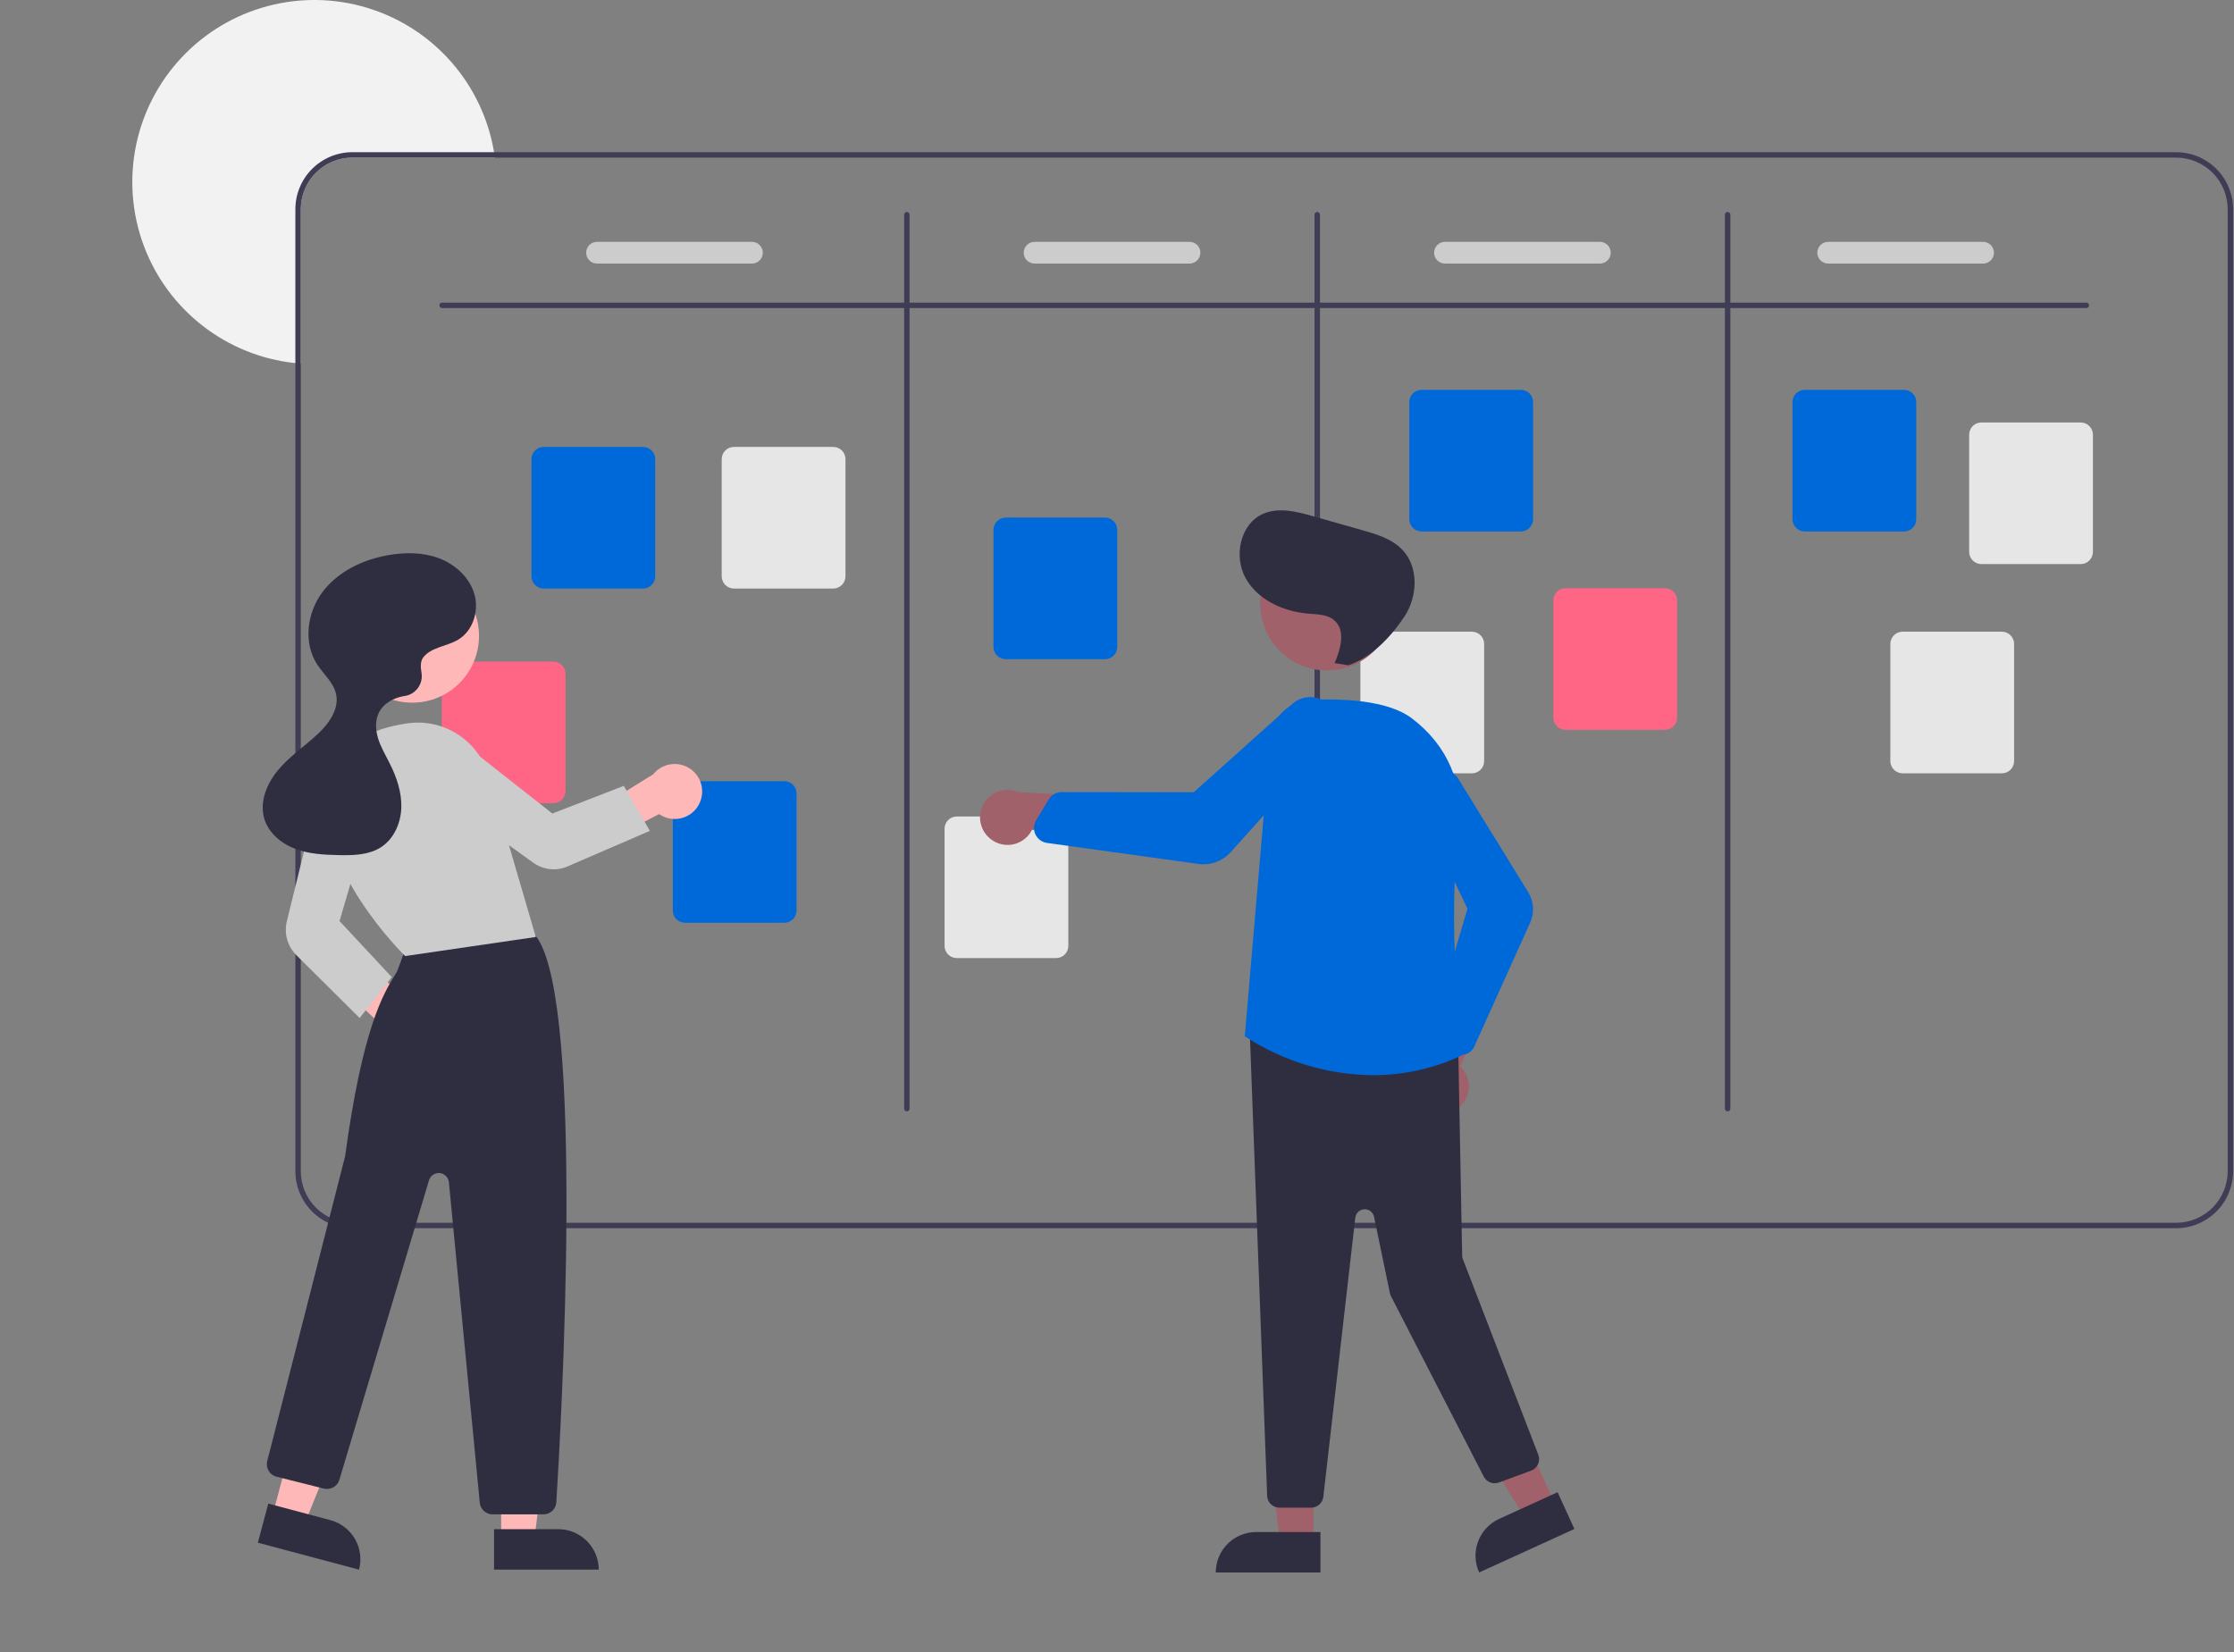 <svg xmlns="http://www.w3.org/2000/svg" viewBox="0 0 822 608" width="822" height="608">
	<rect x="0" y="0" width="822" height="608" fill="#808080" stroke="none"/>
	<style>
		tspan { white-space:pre }
		.shp0 { fill: #f2f2f2 } 
		.shp1 { fill: #3f3d56 } 
		.shp2 { fill: #0069d9 } 
		.shp3 { fill: #e6e6e6 } 
		.shp4 { fill: #ff6584 } 
		.shp5 { fill: #cccccc } 
		.shp6 { fill: #ffb8b8 } 
		.shp7 { fill: #2f2e41 } 
		.shp8 { fill: #a0616a } 
	</style>
	<path id="Layer" class="shp0" d="M182.08 58L129.68 58C127.18 58 124.71 58.5 122.41 59.45C120.1 60.41 118.01 61.81 116.25 63.57C114.48 65.33 113.08 67.43 112.13 69.73C111.17 72.04 110.68 74.51 110.68 77L110.68 133.81C110.01 133.77 109.34 133.71 108.68 133.63C83.35 130.97 61.73 114.18 52.87 90.31C44.01 66.43 49.45 39.61 66.91 21.07C84.36 2.53 110.82 -4.51 135.18 2.9C159.54 10.31 177.6 30.88 181.78 56C181.89 56.66 181.99 57.33 182.08 58Z" />
	<path id="Layer" fill-rule="evenodd" class="shp1" d="M800.68 56C803.43 56 806.16 56.55 808.71 57.6C811.26 58.66 813.57 60.21 815.52 62.16C817.47 64.11 819.02 66.42 820.07 68.97C821.13 71.51 821.67 74.24 821.68 77L821.68 431C821.67 433.76 821.13 436.49 820.07 439.03C819.02 441.58 817.47 443.89 815.52 445.84C813.57 447.79 811.26 449.34 808.71 450.4C806.16 451.45 803.43 452 800.68 452L129.68 452C126.92 452 124.19 451.45 121.64 450.4C119.1 449.34 116.78 447.79 114.83 445.84C112.88 443.89 111.34 441.58 110.28 439.03C109.22 436.49 108.68 433.76 108.68 431L108.68 77C108.68 74.24 109.22 71.51 110.28 68.97C111.34 66.42 112.88 64.11 114.83 62.16C116.78 60.21 119.1 58.66 121.64 57.6C124.19 56.55 126.92 56 129.68 56L800.68 56ZM819.68 77C819.67 74.51 819.18 72.04 818.23 69.73C817.27 67.43 815.87 65.33 814.11 63.57C812.34 61.81 810.25 60.41 807.94 59.45C805.64 58.5 803.17 58 800.68 58L129.68 58C127.18 58 124.71 58.5 122.41 59.45C120.1 60.41 118.01 61.81 116.25 63.57C114.48 65.33 113.08 67.43 112.13 69.73C111.17 72.04 110.68 74.51 110.68 77L110.68 431C110.68 433.49 111.17 435.96 112.13 438.27C113.08 440.57 114.48 442.67 116.25 444.43C118.01 446.19 120.1 447.59 122.41 448.55C124.71 449.5 127.18 450 129.68 450L800.68 450C803.17 450 805.64 449.5 807.94 448.55C810.25 447.59 812.34 446.19 814.11 444.43C815.87 442.67 817.27 440.57 818.23 438.27C819.18 435.96 819.67 433.49 819.68 431L819.68 77Z" />
	<path id="Layer" class="shp1" d="M767.68 113.37L162.68 113.37C162.41 113.37 162.16 113.26 161.97 113.08C161.78 112.89 161.68 112.63 161.68 112.37C161.68 112.1 161.78 111.85 161.97 111.66C162.16 111.47 162.41 111.37 162.68 111.37L767.68 111.37C767.94 111.37 768.2 111.47 768.38 111.66C768.57 111.85 768.68 112.1 768.68 112.37C768.68 112.63 768.57 112.89 768.38 113.08C768.2 113.26 767.94 113.37 767.68 113.37Z" />
	<path id="Layer" class="shp1" d="M333.68 409C333.54 409 333.41 408.97 333.29 408.92C333.17 408.87 333.06 408.8 332.97 408.71C332.88 408.61 332.8 408.5 332.75 408.38C332.7 408.26 332.68 408.13 332.68 408L332.68 79C332.68 78.73 332.78 78.48 332.97 78.29C333.16 78.11 333.41 78 333.68 78C333.94 78 334.2 78.11 334.38 78.29C334.57 78.48 334.68 78.73 334.68 79L334.68 408C334.68 408.13 334.65 408.26 334.6 408.38C334.55 408.5 334.48 408.61 334.38 408.71C334.29 408.8 334.18 408.87 334.06 408.92C333.94 408.97 333.81 409 333.68 409L333.68 409Z" />
	<path id="Layer" class="shp1" d="M484.68 409C484.54 409 484.41 408.97 484.29 408.92C484.17 408.87 484.06 408.8 483.97 408.71C483.88 408.61 483.8 408.5 483.75 408.38C483.7 408.26 483.68 408.13 483.68 408L483.68 79C483.68 78.73 483.78 78.48 483.97 78.29C484.16 78.11 484.41 78 484.68 78C484.94 78 485.2 78.11 485.38 78.29C485.57 78.48 485.68 78.73 485.68 79L485.68 408C485.68 408.13 485.65 408.26 485.6 408.38C485.55 408.5 485.48 408.61 485.38 408.71C485.29 408.8 485.18 408.87 485.06 408.92C484.94 408.97 484.81 409 484.68 409L484.68 409Z" />
	<path id="Layer" class="shp1" d="M635.68 409C635.54 409 635.41 408.97 635.29 408.92C635.17 408.87 635.06 408.8 634.97 408.71C634.88 408.61 634.8 408.5 634.75 408.38C634.7 408.26 634.68 408.13 634.68 408L634.68 79C634.68 78.73 634.78 78.48 634.97 78.29C635.16 78.11 635.41 78 635.68 78C635.94 78 636.2 78.11 636.38 78.29C636.57 78.48 636.68 78.73 636.68 79L636.68 408C636.68 408.13 636.65 408.26 636.6 408.38C636.55 408.5 636.48 408.61 636.38 408.71C636.29 408.8 636.18 408.87 636.06 408.92C635.94 408.97 635.81 409 635.68 409L635.68 409Z" />
	<path id="Layer" class="shp2" d="M236.59 216.59L200.05 216.59C199.46 216.59 198.88 216.47 198.33 216.24C197.78 216.02 197.29 215.69 196.87 215.27C196.45 214.85 196.12 214.35 195.9 213.81C195.67 213.26 195.55 212.68 195.55 212.09L195.55 168.97C195.55 168.38 195.67 167.79 195.9 167.25C196.12 166.7 196.45 166.21 196.87 165.79C197.29 165.37 197.78 165.04 198.33 164.81C198.88 164.59 199.46 164.47 200.05 164.47L236.59 164.47C237.18 164.47 237.77 164.59 238.31 164.81C238.86 165.04 239.35 165.37 239.77 165.79C240.19 166.21 240.52 166.7 240.75 167.25C240.97 167.79 241.09 168.38 241.09 168.97L241.09 212.09C241.09 212.68 240.97 213.26 240.75 213.81C240.52 214.35 240.19 214.85 239.77 215.27C239.35 215.69 238.86 216.02 238.31 216.24C237.77 216.47 237.18 216.59 236.59 216.59L236.59 216.59Z" />
	<path id="Layer" class="shp2" d="M288.59 339.59L252.05 339.59C251.46 339.59 250.88 339.47 250.33 339.24C249.78 339.02 249.29 338.69 248.87 338.27C248.45 337.85 248.12 337.35 247.9 336.81C247.67 336.26 247.55 335.68 247.55 335.09L247.55 291.97C247.55 291.38 247.67 290.79 247.9 290.25C248.12 289.7 248.45 289.21 248.87 288.79C249.29 288.37 249.78 288.04 250.33 287.81C250.88 287.59 251.46 287.47 252.05 287.47L288.59 287.47C289.18 287.47 289.77 287.59 290.31 287.81C290.86 288.04 291.35 288.37 291.77 288.79C292.19 289.21 292.52 289.7 292.75 290.25C292.97 290.79 293.09 291.38 293.09 291.97L293.09 335.09C293.09 335.68 292.97 336.26 292.75 336.81C292.52 337.35 292.19 337.85 291.77 338.27C291.35 338.69 290.86 339.02 290.31 339.24C289.77 339.47 289.18 339.59 288.59 339.59L288.59 339.59Z" />
	<path id="Layer" class="shp2" d="M406.59 242.59L370.05 242.59C369.46 242.59 368.88 242.47 368.33 242.24C367.79 242.02 367.29 241.69 366.87 241.27C366.45 240.85 366.12 240.35 365.9 239.81C365.67 239.26 365.55 238.68 365.55 238.09L365.55 194.97C365.55 194.38 365.67 193.79 365.9 193.25C366.12 192.7 366.45 192.21 366.87 191.79C367.29 191.37 367.79 191.04 368.33 190.81C368.88 190.59 369.46 190.47 370.05 190.47L406.59 190.47C407.18 190.47 407.77 190.59 408.31 190.81C408.86 191.04 409.35 191.37 409.77 191.79C410.19 192.21 410.52 192.7 410.75 193.25C410.97 193.79 411.09 194.38 411.09 194.97L411.09 238.09C411.09 238.68 410.97 239.26 410.75 239.81C410.52 240.35 410.19 240.85 409.77 241.27C409.35 241.69 408.86 242.02 408.31 242.24C407.77 242.47 407.18 242.59 406.59 242.59L406.59 242.59Z" />
	<path id="Layer" class="shp2" d="M559.59 195.59L523.05 195.59C522.46 195.59 521.88 195.47 521.33 195.24C520.79 195.02 520.29 194.69 519.87 194.27C519.45 193.85 519.12 193.35 518.9 192.81C518.67 192.26 518.55 191.68 518.55 191.09L518.55 147.97C518.55 147.38 518.67 146.79 518.9 146.25C519.12 145.7 519.45 145.21 519.87 144.79C520.29 144.37 520.79 144.04 521.33 143.81C521.88 143.59 522.46 143.47 523.05 143.47L559.59 143.47C560.18 143.47 560.77 143.59 561.31 143.81C561.86 144.04 562.35 144.37 562.77 144.79C563.19 145.21 563.52 145.7 563.75 146.25C563.97 146.79 564.09 147.38 564.09 147.97L564.09 191.09C564.09 191.68 563.97 192.26 563.75 192.81C563.52 193.35 563.19 193.85 562.77 194.27C562.35 194.69 561.86 195.02 561.31 195.24C560.77 195.47 560.18 195.59 559.59 195.59L559.59 195.59Z" />
	<path id="Layer" class="shp2" d="M700.59 195.59L664.05 195.59C663.46 195.59 662.88 195.47 662.33 195.24C661.79 195.02 661.29 194.69 660.87 194.27C660.45 193.85 660.12 193.35 659.9 192.81C659.67 192.26 659.55 191.68 659.55 191.09L659.55 147.97C659.55 147.38 659.67 146.79 659.9 146.25C660.12 145.7 660.45 145.21 660.87 144.79C661.29 144.37 661.79 144.04 662.33 143.81C662.88 143.59 663.46 143.47 664.05 143.47L700.59 143.47C701.18 143.47 701.77 143.59 702.31 143.81C702.86 144.04 703.35 144.37 703.77 144.79C704.19 145.21 704.52 145.7 704.75 146.25C704.97 146.79 705.09 147.38 705.09 147.97L705.09 191.09C705.09 191.68 704.97 192.26 704.75 192.81C704.52 193.35 704.19 193.85 703.77 194.27C703.35 194.69 702.86 195.02 702.31 195.24C701.77 195.47 701.18 195.59 700.59 195.59L700.59 195.59Z" />
	<path id="Layer" class="shp3" d="M765.59 207.59L729.05 207.59C728.46 207.59 727.88 207.47 727.33 207.24C726.79 207.02 726.29 206.69 725.87 206.27C725.45 205.85 725.12 205.35 724.9 204.81C724.67 204.26 724.55 203.68 724.55 203.09L724.55 159.97C724.55 159.38 724.67 158.79 724.9 158.25C725.12 157.7 725.45 157.21 725.87 156.79C726.29 156.37 726.79 156.04 727.33 155.81C727.88 155.59 728.46 155.47 729.05 155.47L765.59 155.47C766.18 155.47 766.77 155.59 767.31 155.81C767.86 156.04 768.35 156.37 768.77 156.79C769.19 157.21 769.52 157.7 769.75 158.25C769.97 158.79 770.09 159.38 770.09 159.97L770.09 203.09C770.09 203.68 769.97 204.26 769.75 204.81C769.52 205.35 769.19 205.85 768.77 206.27C768.35 206.69 767.86 207.02 767.31 207.24C766.77 207.47 766.18 207.59 765.59 207.59L765.59 207.59Z" />
	<path id="Layer" class="shp3" d="M736.59 284.59L700.05 284.59C699.46 284.59 698.88 284.47 698.33 284.24C697.79 284.02 697.29 283.69 696.87 283.27C696.45 282.85 696.12 282.35 695.9 281.81C695.67 281.26 695.55 280.68 695.55 280.09L695.55 236.97C695.55 236.38 695.67 235.79 695.9 235.25C696.12 234.7 696.45 234.21 696.87 233.79C697.29 233.37 697.79 233.04 698.33 232.81C698.88 232.59 699.46 232.47 700.05 232.47L736.59 232.47C737.18 232.47 737.77 232.59 738.31 232.81C738.86 233.04 739.35 233.37 739.77 233.79C740.19 234.21 740.52 234.7 740.75 235.25C740.97 235.79 741.09 236.38 741.09 236.97L741.09 280.09C741.09 280.68 740.97 281.26 740.75 281.81C740.52 282.35 740.19 282.85 739.77 283.27C739.35 283.69 738.86 284.02 738.31 284.24C737.77 284.47 737.18 284.59 736.59 284.59L736.59 284.59Z" />
	<path id="Layer" class="shp4" d="M612.59 268.59L576.05 268.59C575.46 268.59 574.88 268.47 574.33 268.24C573.79 268.02 573.29 267.69 572.87 267.27C572.45 266.85 572.12 266.35 571.9 265.81C571.67 265.26 571.55 264.68 571.55 264.09L571.55 220.97C571.55 220.38 571.67 219.79 571.9 219.25C572.12 218.7 572.45 218.21 572.87 217.79C573.29 217.37 573.79 217.04 574.33 216.81C574.88 216.59 575.46 216.47 576.05 216.47L612.59 216.47C613.18 216.47 613.77 216.59 614.31 216.81C614.86 217.04 615.35 217.37 615.77 217.79C616.19 218.21 616.52 218.7 616.75 219.25C616.97 219.79 617.09 220.38 617.09 220.97L617.09 264.09C617.09 264.68 616.97 265.26 616.75 265.81C616.52 266.35 616.19 266.85 615.77 267.27C615.35 267.69 614.86 268.02 614.31 268.24C613.77 268.47 613.18 268.59 612.59 268.59L612.59 268.59Z" />
	<path id="Layer" class="shp3" d="M541.59 284.59L505.05 284.59C504.46 284.59 503.88 284.47 503.33 284.24C502.79 284.02 502.29 283.69 501.87 283.27C501.45 282.85 501.12 282.35 500.9 281.81C500.67 281.26 500.55 280.68 500.55 280.09L500.55 236.97C500.55 236.38 500.67 235.79 500.9 235.25C501.12 234.7 501.45 234.21 501.87 233.79C502.29 233.37 502.79 233.04 503.33 232.81C503.88 232.59 504.46 232.47 505.05 232.47L541.59 232.47C542.18 232.47 542.77 232.59 543.31 232.81C543.86 233.04 544.35 233.37 544.77 233.79C545.19 234.21 545.52 234.7 545.75 235.25C545.97 235.79 546.09 236.38 546.09 236.97L546.09 280.09C546.09 280.68 545.97 281.26 545.75 281.81C545.52 282.35 545.19 282.85 544.77 283.27C544.35 283.69 543.86 284.02 543.31 284.24C542.77 284.47 542.18 284.59 541.59 284.59L541.59 284.59Z" />
	<path id="Layer" class="shp3" d="M388.59 352.59L352.05 352.59C351.46 352.59 350.88 352.47 350.33 352.24C349.79 352.02 349.29 351.69 348.87 351.27C348.45 350.85 348.12 350.35 347.9 349.81C347.67 349.26 347.55 348.68 347.55 348.09L347.55 304.97C347.55 304.38 347.67 303.79 347.9 303.25C348.12 302.7 348.45 302.21 348.87 301.79C349.29 301.37 349.79 301.04 350.33 300.81C350.88 300.59 351.46 300.47 352.05 300.47L388.59 300.47C389.18 300.47 389.77 300.59 390.31 300.81C390.86 301.04 391.35 301.37 391.77 301.79C392.19 302.21 392.52 302.7 392.75 303.25C392.97 303.79 393.09 304.38 393.09 304.97L393.09 348.09C393.09 348.68 392.97 349.26 392.75 349.81C392.52 350.35 392.19 350.85 391.77 351.27C391.35 351.69 390.86 352.02 390.31 352.24C389.77 352.47 389.18 352.59 388.59 352.59Z" />
	<path id="Layer" class="shp4" d="M203.59 295.59L167.05 295.59C166.46 295.59 165.88 295.47 165.33 295.24C164.78 295.02 164.29 294.69 163.87 294.27C163.45 293.85 163.12 293.35 162.9 292.81C162.67 292.26 162.55 291.68 162.55 291.09L162.55 247.97C162.55 247.38 162.67 246.79 162.9 246.25C163.12 245.7 163.45 245.21 163.87 244.79C164.29 244.37 164.78 244.04 165.33 243.81C165.88 243.59 166.46 243.47 167.05 243.47L203.59 243.47C204.18 243.47 204.77 243.59 205.31 243.81C205.86 244.04 206.35 244.37 206.77 244.79C207.19 245.21 207.52 245.7 207.75 246.25C207.97 246.79 208.09 247.38 208.09 247.97L208.09 291.09C208.09 291.68 207.97 292.26 207.75 292.81C207.52 293.35 207.19 293.85 206.77 294.27C206.35 294.69 205.86 295.02 205.31 295.24C204.77 295.47 204.18 295.59 203.59 295.59L203.59 295.59Z" />
	<path id="Layer" class="shp3" d="M306.59 216.59L270.05 216.59C269.46 216.59 268.88 216.47 268.33 216.24C267.78 216.02 267.29 215.69 266.87 215.27C266.45 214.85 266.12 214.35 265.9 213.81C265.67 213.26 265.55 212.68 265.55 212.09L265.55 168.97C265.55 168.38 265.67 167.79 265.9 167.25C266.12 166.7 266.45 166.21 266.87 165.79C267.29 165.37 267.78 165.04 268.33 164.81C268.88 164.59 269.46 164.47 270.05 164.47L306.59 164.47C307.18 164.47 307.77 164.59 308.31 164.81C308.86 165.04 309.35 165.37 309.77 165.79C310.19 166.21 310.52 166.7 310.75 167.25C310.97 167.79 311.09 168.38 311.09 168.97L311.09 212.09C311.09 212.68 310.97 213.26 310.75 213.81C310.52 214.35 310.19 214.85 309.77 215.27C309.35 215.69 308.86 216.02 308.31 216.24C307.77 216.47 307.18 216.59 306.59 216.59L306.59 216.59Z" />
	<path id="Layer" class="shp5" d="M276.68 97L219.68 97C218.62 97 217.6 96.58 216.85 95.83C216.1 95.08 215.68 94.06 215.68 93C215.68 91.94 216.1 90.92 216.85 90.17C217.6 89.42 218.62 89 219.68 89L276.68 89C277.74 89 278.75 89.42 279.5 90.17C280.25 90.92 280.68 91.94 280.68 93C280.68 94.06 280.25 95.08 279.5 95.83C278.75 96.58 277.74 97 276.68 97Z" />
	<path id="Layer" class="shp5" d="M437.68 97L380.68 97C379.62 97 378.6 96.58 377.85 95.83C377.1 95.08 376.68 94.06 376.68 93C376.68 91.94 377.1 90.92 377.85 90.17C378.6 89.42 379.62 89 380.68 89L437.68 89C438.74 89 439.75 89.42 440.5 90.17C441.25 90.92 441.68 91.94 441.68 93C441.68 94.06 441.25 95.08 440.5 95.83C439.75 96.58 438.74 97 437.68 97Z" />
	<path id="Layer" class="shp5" d="M588.68 97L531.68 97C530.62 97 529.6 96.58 528.85 95.83C528.1 95.08 527.68 94.06 527.68 93C527.68 91.94 528.1 90.92 528.85 90.17C529.6 89.42 530.62 89 531.68 89L588.68 89C589.74 89 590.75 89.42 591.5 90.17C592.25 90.92 592.68 91.94 592.68 93C592.68 94.06 592.25 95.08 591.5 95.83C590.75 96.58 589.74 97 588.68 97Z" />
	<path id="Layer" class="shp5" d="M729.68 97L672.68 97C671.62 97 670.6 96.58 669.85 95.83C669.1 95.08 668.68 94.06 668.68 93C668.68 91.94 669.1 90.92 669.85 90.17C670.6 89.42 671.62 89 672.68 89L729.68 89C730.74 89 731.75 89.42 732.5 90.17C733.25 90.92 733.68 91.94 733.68 93C733.68 94.06 733.25 95.08 732.5 95.83C731.75 96.58 730.74 97 729.68 97Z" />
	<path id="Layer" class="shp6" d="M149.01 389.89C147.55 389.75 146.13 389.29 144.87 388.54C143.6 387.79 142.52 386.77 141.69 385.56C140.86 384.34 140.3 382.96 140.07 381.51C139.83 380.06 139.91 378.58 140.31 377.16L114.68 353.3L128.23 349.86L153.43 370.31C155.77 371.13 157.72 372.79 158.91 374.95C160.11 377.12 160.47 379.65 159.92 382.06C159.38 384.48 157.96 386.61 155.95 388.05C153.94 389.49 151.47 390.15 149.01 389.89L149.01 389.89Z" />
	<path id="Layer" class="shp6" d="M184.4 566.25L196.66 566.25L202.5 518.97L184.4 518.97L184.4 566.25L184.4 566.25Z" />
	<path id="Layer" class="shp7" d="M220.31 577.64L181.78 577.64L181.78 562.75L205.42 562.75C207.38 562.75 209.31 563.13 211.12 563.88C212.92 564.63 214.56 565.73 215.95 567.11C217.33 568.49 218.43 570.13 219.17 571.94C219.92 573.74 220.31 575.68 220.31 577.64L220.31 577.64C591.28 1300.86 591.28 1300.86 591.28 1300.86L591.28 1300.86L591.28 1300.86L591.28 1300.86L220.31 577.64Z" />
	<path id="Layer" class="shp6" d="M100.34 557.4L112.19 560.55L129.99 516.36L112.51 511.7L100.34 557.4L100.34 557.4Z" />
	<path id="Layer" class="shp7" d="M132.11 577.64L94.88 567.73L98.71 553.34L121.56 559.42C123.45 559.93 125.22 560.8 126.77 561.98C128.32 563.17 129.63 564.65 130.61 566.35C131.59 568.04 132.22 569.9 132.48 571.84C132.74 573.78 132.62 575.75 132.11 577.64L132.11 577.64C223 1345.39 223 1345.39 223 1345.39L223 1345.39L223 1345.39L223 1345.39L132.11 577.64Z" />
	<path id="Layer" class="shp7" d="M199.96 557.3L181.25 557.3C180.67 557.3 180.09 557.2 179.54 556.98C178.99 556.77 178.49 556.46 178.06 556.07C177.62 555.68 177.27 555.21 177.01 554.68C176.74 554.16 176.58 553.59 176.53 553.01L165.17 435.08C165.09 434.21 164.71 433.4 164.09 432.79C163.48 432.17 162.67 431.79 161.8 431.7C160.94 431.62 160.07 431.84 159.35 432.32C158.63 432.81 158.1 433.53 157.85 434.36L124.88 544.56C124.7 545.14 124.42 545.68 124.05 546.16C123.67 546.63 123.2 547.03 122.68 547.33C122.15 547.63 121.57 547.82 120.97 547.9C120.37 547.99 119.76 547.95 119.18 547.81L101.77 543.45C101.17 543.3 100.59 543.03 100.09 542.66C99.59 542.28 99.17 541.82 98.85 541.28C98.53 540.74 98.31 540.14 98.23 539.52C98.14 538.9 98.17 538.27 98.33 537.67C98.61 536.56 126.74 426.64 126.98 425.51C133.36 378.54 140.98 365.96 145.08 359.19C145.41 358.63 145.73 358.12 146.01 357.63C146.36 357.03 148.52 350.99 149.89 347.07C149.98 346.75 150.1 346.44 150.25 346.15C150.4 345.86 150.59 345.58 150.8 345.33C151 345.07 151.24 344.84 151.5 344.63C151.75 344.42 152.03 344.24 152.33 344.09C169.54 335.29 189.67 341.38 195.43 343.46C195.67 343.54 195.9 343.65 196.12 343.77C196.34 343.89 196.55 344.02 196.75 344.18C196.95 344.33 197.13 344.5 197.31 344.69C197.48 344.87 197.63 345.07 197.77 345.28C215.06 371.35 206.57 522.77 204.7 552.86C204.66 553.45 204.51 554.04 204.25 554.58C204 555.12 203.64 555.61 203.21 556.01C202.77 556.42 202.26 556.75 201.71 556.97C201.15 557.19 200.56 557.3 199.96 557.3Z" />
	<path id="Layer" class="shp6" d="M151.68 258.59C138.1 258.59 127.12 247.61 127.12 234.02C127.12 220.44 138.1 209.46 151.68 209.46C165.27 209.46 176.25 220.44 176.25 234.02C176.25 247.61 165.27 258.59 151.68 258.59Z" />
	<path id="Layer" class="shp5" d="M149.08 351.84L148.91 351.67C148.57 351.35 115.85 319.29 120.08 289.64C121.9 276.96 132.16 268.86 149.75 266.21C152.96 265.74 156.22 265.84 159.4 266.51C162.57 267.19 165.59 268.43 168.32 270.17C171.06 271.91 173.46 274.13 175.41 276.72C177.36 279.31 178.83 282.23 179.75 285.33L197.15 344.82L149.08 351.84Z" />
	<path id="Layer" class="shp5" d="M132.33 374.64L109.01 351.47C108.22 350.68 107.53 349.78 106.96 348.82C106.4 347.85 105.96 346.81 105.65 345.73C105.35 344.65 105.19 343.53 105.17 342.41C105.15 341.29 105.27 340.17 105.53 339.08L116.82 293.16C117.16 291.78 117.78 290.49 118.64 289.36C119.49 288.24 120.57 287.3 121.81 286.6C123.04 285.91 124.41 285.48 125.82 285.33C127.23 285.19 128.65 285.33 130 285.76C131.28 286.17 132.46 286.82 133.49 287.68C134.52 288.54 135.37 289.59 136 290.78C136.63 291.96 137.02 293.25 137.16 294.59C137.3 295.92 137.18 297.27 136.81 298.55L124.93 338.95L144.15 359.59L132.33 374.64Z" />
	<path id="Layer" class="shp6" d="M257.4 295.56C256.79 296.9 255.89 298.08 254.76 299.03C253.64 299.98 252.32 300.67 250.9 301.05C249.48 301.44 248 301.5 246.55 301.25C245.1 301 243.73 300.43 242.52 299.59L211.39 315.73L212.77 302.02L240.36 284.94C241.91 283.01 244.11 281.71 246.55 281.3C248.99 280.88 251.5 281.37 253.6 282.68C255.7 283.99 257.25 286.03 257.95 288.4C258.65 290.77 258.46 293.32 257.4 295.56L257.4 295.56Z" />
	<path id="Layer" class="shp5" d="M239.12 305.76L208.77 318.88C207.77 319.31 206.71 319.61 205.63 319.77C204.55 319.94 203.45 319.96 202.36 319.84C201.27 319.72 200.2 319.47 199.18 319.08C198.16 318.69 197.19 318.17 196.3 317.54L157.71 289.89C156.56 289.07 155.59 288.01 154.86 286.8C154.13 285.58 153.66 284.23 153.47 282.83C153.29 281.42 153.39 279.99 153.78 278.63C154.17 277.27 154.84 276 155.74 274.9C156.59 273.87 157.64 273.02 158.82 272.38C160 271.75 161.29 271.35 162.62 271.2C163.95 271.06 165.3 271.17 166.59 271.54C167.88 271.9 169.09 272.51 170.14 273.34L203.23 299.38L229.53 289.2L239.12 305.76Z" />
	<path id="Layer" class="shp7" d="M155.76 241.89C158.79 238.1 164.45 237.89 168.61 235.39C174.06 232.11 176.31 224.78 174.56 218.66C172.8 212.55 167.62 207.78 161.68 205.5C155.74 203.22 149.13 203.2 142.86 204.3C133.53 205.94 124.35 210.29 118.66 217.87C112.97 225.44 111.52 236.53 116.68 244.48C119.05 248.13 122.7 251.15 123.65 255.4C124.89 260.98 120.98 266.36 116.79 270.24C112.01 274.67 106.53 278.38 102.34 283.37C98.16 288.35 95.37 295.17 97.28 301.4C98.88 306.61 103.53 310.46 108.64 312.38C113.75 314.31 119.31 314.58 124.76 314.69C130.06 314.79 135.68 314.67 140.15 311.81C144.92 308.75 147.48 302.95 147.66 297.28C147.85 291.61 145.96 286.06 143.42 280.99C141.91 277.96 140.15 275.04 139.14 271.81C138.14 268.58 137.96 264.92 139.57 261.94C141.26 258.82 144.69 256.94 148.18 256.25C148.36 256.22 148.55 256.18 148.75 256.15C149.74 256.03 150.7 255.7 151.56 255.19C152.42 254.68 153.17 254 153.76 253.2C154.35 252.39 154.78 251.47 155 250.5C155.23 249.52 155.26 248.51 155.08 247.53C154.68 245.31 154.72 243.19 155.76 241.89Z" />
	<path id="Layer" class="shp8" d="M483.23 567.3L470.97 567.3L465.14 520.01L483.23 520.01L483.23 567.3L483.23 567.3Z" />
	<path id="Layer" class="shp7" d="M462.21 563.8L485.86 563.8L485.86 578.68L447.33 578.68L447.33 578.68C447.33 576.73 447.71 574.79 448.46 572.99C449.21 571.18 450.3 569.54 451.69 568.16C453.07 566.77 454.71 565.68 456.52 564.93C458.32 564.18 460.26 563.8 462.21 563.8L462.21 563.8Z" />
	<path id="Layer" class="shp8" d="M572.18 553.41L561.03 558.51L536.08 517.92L552.54 510.4L572.18 553.41L572.18 553.41Z" />
	<path id="Layer" class="shp7" d="M551.61 558.96L573.12 549.14L579.3 562.68L544.26 578.68L544.26 578.68C543.44 576.91 542.99 574.99 542.92 573.03C542.85 571.08 543.17 569.13 543.85 567.3C544.53 565.47 545.57 563.79 546.9 562.36C548.23 560.93 549.83 559.77 551.61 558.96L551.61 558.96Z" />
	<path id="Layer" class="shp8" d="M536.48 407.86C537.66 406.97 538.62 405.84 539.31 404.54C540 403.25 540.4 401.81 540.48 400.34C540.55 398.88 540.31 397.41 539.76 396.05C539.2 394.68 538.36 393.46 537.28 392.46L551.69 359.76L533.39 362.86L522.51 393.44C520.95 395.36 520.14 397.78 520.25 400.26C520.36 402.73 521.37 405.08 523.09 406.85C524.81 408.63 527.13 409.72 529.6 409.9C532.06 410.09 534.51 409.36 536.48 407.86Z" />
	<path id="Layer" class="shp7" d="M482.45 554.83L470.74 554.83C470.17 554.83 469.61 554.72 469.09 554.52C468.57 554.31 468.09 554.01 467.68 553.62C467.26 553.24 466.93 552.78 466.68 552.27C466.44 551.77 466.29 551.22 466.25 550.66L459.86 380.1C459.81 379.45 459.91 378.79 460.14 378.18C460.37 377.56 460.74 377.01 461.21 376.55C461.68 376.09 462.24 375.74 462.86 375.53C463.48 375.31 464.13 375.23 464.79 375.29L532.52 382.49C533.06 382.54 533.59 382.69 534.08 382.94C534.57 383.18 535.02 383.51 535.39 383.91C535.76 384.31 536.05 384.78 536.26 385.29C536.46 385.79 536.57 386.33 536.58 386.88L538 462.12C538 462.22 538.01 462.32 538.02 462.42C538.03 462.52 538.05 462.62 538.07 462.72C538.09 462.82 538.11 462.92 538.14 463.02C538.17 463.12 538.2 463.21 538.24 463.31L566.02 535.36C566.24 535.92 566.34 536.51 566.32 537.11C566.3 537.71 566.17 538.29 565.92 538.84C565.68 539.38 565.32 539.87 564.89 540.28C564.45 540.68 563.94 541 563.38 541.2L551.51 545.58C551 545.76 550.46 545.86 549.91 545.85C549.37 545.85 548.83 545.74 548.32 545.55C547.81 545.35 547.35 545.06 546.94 544.7C546.54 544.33 546.2 543.9 545.95 543.41L511.82 477.04C511.77 476.95 511.73 476.86 511.69 476.77C511.65 476.68 511.61 476.58 511.58 476.49C511.55 476.39 511.51 476.29 511.49 476.2C511.46 476.1 511.44 476 511.42 475.9L505.58 447.81C505.42 446.99 504.96 446.26 504.3 445.75C503.65 445.24 502.83 444.98 502 445.02C501.17 445.06 500.38 445.39 499.77 445.96C499.16 446.53 498.78 447.29 498.68 448.12L486.92 550.84C486.86 551.39 486.7 551.92 486.44 552.4C486.19 552.89 485.85 553.32 485.44 553.69C485.03 554.05 484.56 554.34 484.05 554.54C483.54 554.73 483 554.83 482.45 554.83L482.45 554.83Z" />
	<path id="Layer" class="shp8" d="M488.28 246.74C474.7 246.74 463.72 235.76 463.72 222.18C463.72 208.6 474.7 197.62 488.28 197.62C501.86 197.62 512.84 208.6 512.84 222.18C512.84 235.76 501.86 246.74 488.28 246.74Z" />
	<path id="Layer" class="shp2" d="M505.12 395.69C500.99 395.65 496.86 395.31 492.77 394.68C488.68 394.05 484.64 393.13 480.67 391.94C476.71 390.74 472.84 389.26 469.09 387.51C465.34 385.76 461.72 383.75 458.25 381.5L458.01 381.33L458.04 381.04L467.43 271.63C467.59 269.78 468.08 267.99 468.88 266.32C469.67 264.65 470.76 263.14 472.1 261.86C473.43 260.58 474.98 259.54 476.67 258.81C478.37 258.08 480.18 257.66 482.03 257.56C494.21 257 510.56 257.71 519.32 264.23C532.55 274.09 538.92 288.92 536.81 304.94C532.43 338.16 537.39 382.97 537.97 387.97L538.02 388.33L537.69 388.48C535.15 389.67 532.54 390.71 529.89 391.61C527.23 392.51 524.53 393.26 521.8 393.87C519.06 394.47 516.3 394.93 513.51 395.23C510.72 395.54 507.93 395.69 505.12 395.69L505.12 395.69Z" />
	<path id="Layer" class="shp2" d="M537.86 388.16C537.51 388.16 537.17 388.12 536.83 388.05C536.49 387.98 536.17 387.87 535.85 387.73C535.53 387.59 535.23 387.42 534.95 387.22C534.67 387.02 534.41 386.79 534.18 386.54L528.81 380.67C528.52 380.36 528.27 380 528.07 379.62C527.87 379.24 527.72 378.84 527.62 378.42C527.53 378 527.49 377.57 527.5 377.15C527.51 376.72 527.58 376.29 527.7 375.88L539.95 334.42L521.31 295.27C521.09 294.82 520.92 294.35 520.78 293.86C520.65 293.38 520.55 292.88 520.5 292.38C520.45 291.88 520.44 291.38 520.47 290.88C520.51 290.38 520.59 289.88 520.7 289.39C521.13 287.66 522.07 286.1 523.39 284.91C524.72 283.73 526.38 282.97 528.15 282.75C529.91 282.52 531.71 282.84 533.29 283.65C534.87 284.46 536.17 285.74 537.02 287.31L562.31 328.35C562.82 329.18 563.23 330.07 563.53 331C563.82 331.93 564.01 332.89 564.07 333.86C564.13 334.83 564.07 335.81 563.9 336.77C563.73 337.73 563.43 338.66 563.03 339.55L542.42 385.21C542.25 385.59 542.04 385.94 541.78 386.27C541.53 386.59 541.23 386.88 540.9 387.13C540.58 387.38 540.22 387.59 539.84 387.75C539.46 387.91 539.06 388.03 538.66 388.09C538.59 388.1 538.52 388.11 538.46 388.12C538.39 388.13 538.33 388.14 538.26 388.14C538.19 388.15 538.13 388.15 538.06 388.15C537.99 388.16 537.93 388.16 537.86 388.16L537.86 388.16Z" />
	<path id="Layer" class="shp8" d="M364.74 308.95C365.92 309.83 367.27 310.44 368.71 310.73C370.15 311.03 371.64 311.01 373.07 310.67C374.5 310.32 375.84 309.67 376.99 308.76C378.14 307.85 379.08 306.69 379.74 305.37L415.17 309.97L407.03 293.28L374.63 291.48C372.34 290.52 369.79 290.43 367.45 291.24C365.11 292.04 363.14 293.67 361.92 295.82C360.7 297.98 360.31 300.5 360.83 302.92C361.35 305.34 362.74 307.49 364.74 308.95L364.74 308.95Z" />
	<path id="Layer" class="shp2" d="M442.85 318.07C442.7 318.07 442.54 318.06 442.39 318.06C442.23 318.05 442.08 318.05 441.92 318.03C441.77 318.02 441.62 318.01 441.46 318C441.31 317.98 441.16 317.96 441 317.94L385.25 310.21C384.8 310.14 384.36 310.03 383.93 309.85C383.51 309.68 383.1 309.46 382.73 309.19C382.37 308.92 382.03 308.6 381.74 308.25C381.45 307.9 381.2 307.51 381 307.1C380.97 307.03 380.94 306.96 380.91 306.89C380.88 306.83 380.85 306.76 380.83 306.69C380.8 306.62 380.78 306.55 380.75 306.48C380.73 306.41 380.71 306.34 380.69 306.27L380.68 306.27C380.58 305.9 380.51 305.52 380.48 305.14C380.45 304.76 380.46 304.37 380.51 303.99C380.56 303.61 380.65 303.24 380.77 302.87C380.9 302.51 381.06 302.16 381.26 301.83L385.87 294.19C386.12 293.78 386.42 293.41 386.76 293.07C387.1 292.74 387.49 292.46 387.9 292.22C388.32 291.99 388.76 291.81 389.22 291.69C389.68 291.56 390.15 291.5 390.63 291.5L390.64 291.5L439.23 291.56L475.53 259.04C475.94 258.66 476.39 258.33 476.87 258.03C477.35 257.73 477.85 257.48 478.37 257.26C478.88 257.05 479.42 256.88 479.97 256.76C480.52 256.64 481.07 256.57 481.63 256.54C483.62 256.45 485.59 256.96 487.28 258.01C488.97 259.06 490.3 260.59 491.1 262.41C491.89 264.24 492.12 266.26 491.75 268.21C491.38 270.16 490.42 271.96 489.01 273.35L452.79 313.63C452.17 314.33 451.47 314.96 450.71 315.51C449.96 316.06 449.15 316.53 448.29 316.91C447.44 317.29 446.55 317.58 445.63 317.77C444.72 317.97 443.78 318.07 442.85 318.07Z" />
	<path id="Layer" class="shp7" d="M491.07 244.03C493.32 238.83 495.22 231.92 490.91 228.24C488.41 226.11 484.82 226.11 481.54 225.84C472.33 225.1 462.84 220.86 458.33 212.78C453.83 204.7 456.34 192.7 464.84 189.05C470.57 186.6 477.14 188.27 483.14 189.97L501.14 195.08C506.49 196.59 512.11 198.27 515.96 202.28C522.11 208.67 521.65 219.49 516.77 226.89C511.89 234.3 504.54 242.03 496.13 244.84L491.07 244.03Z" />
</svg>
